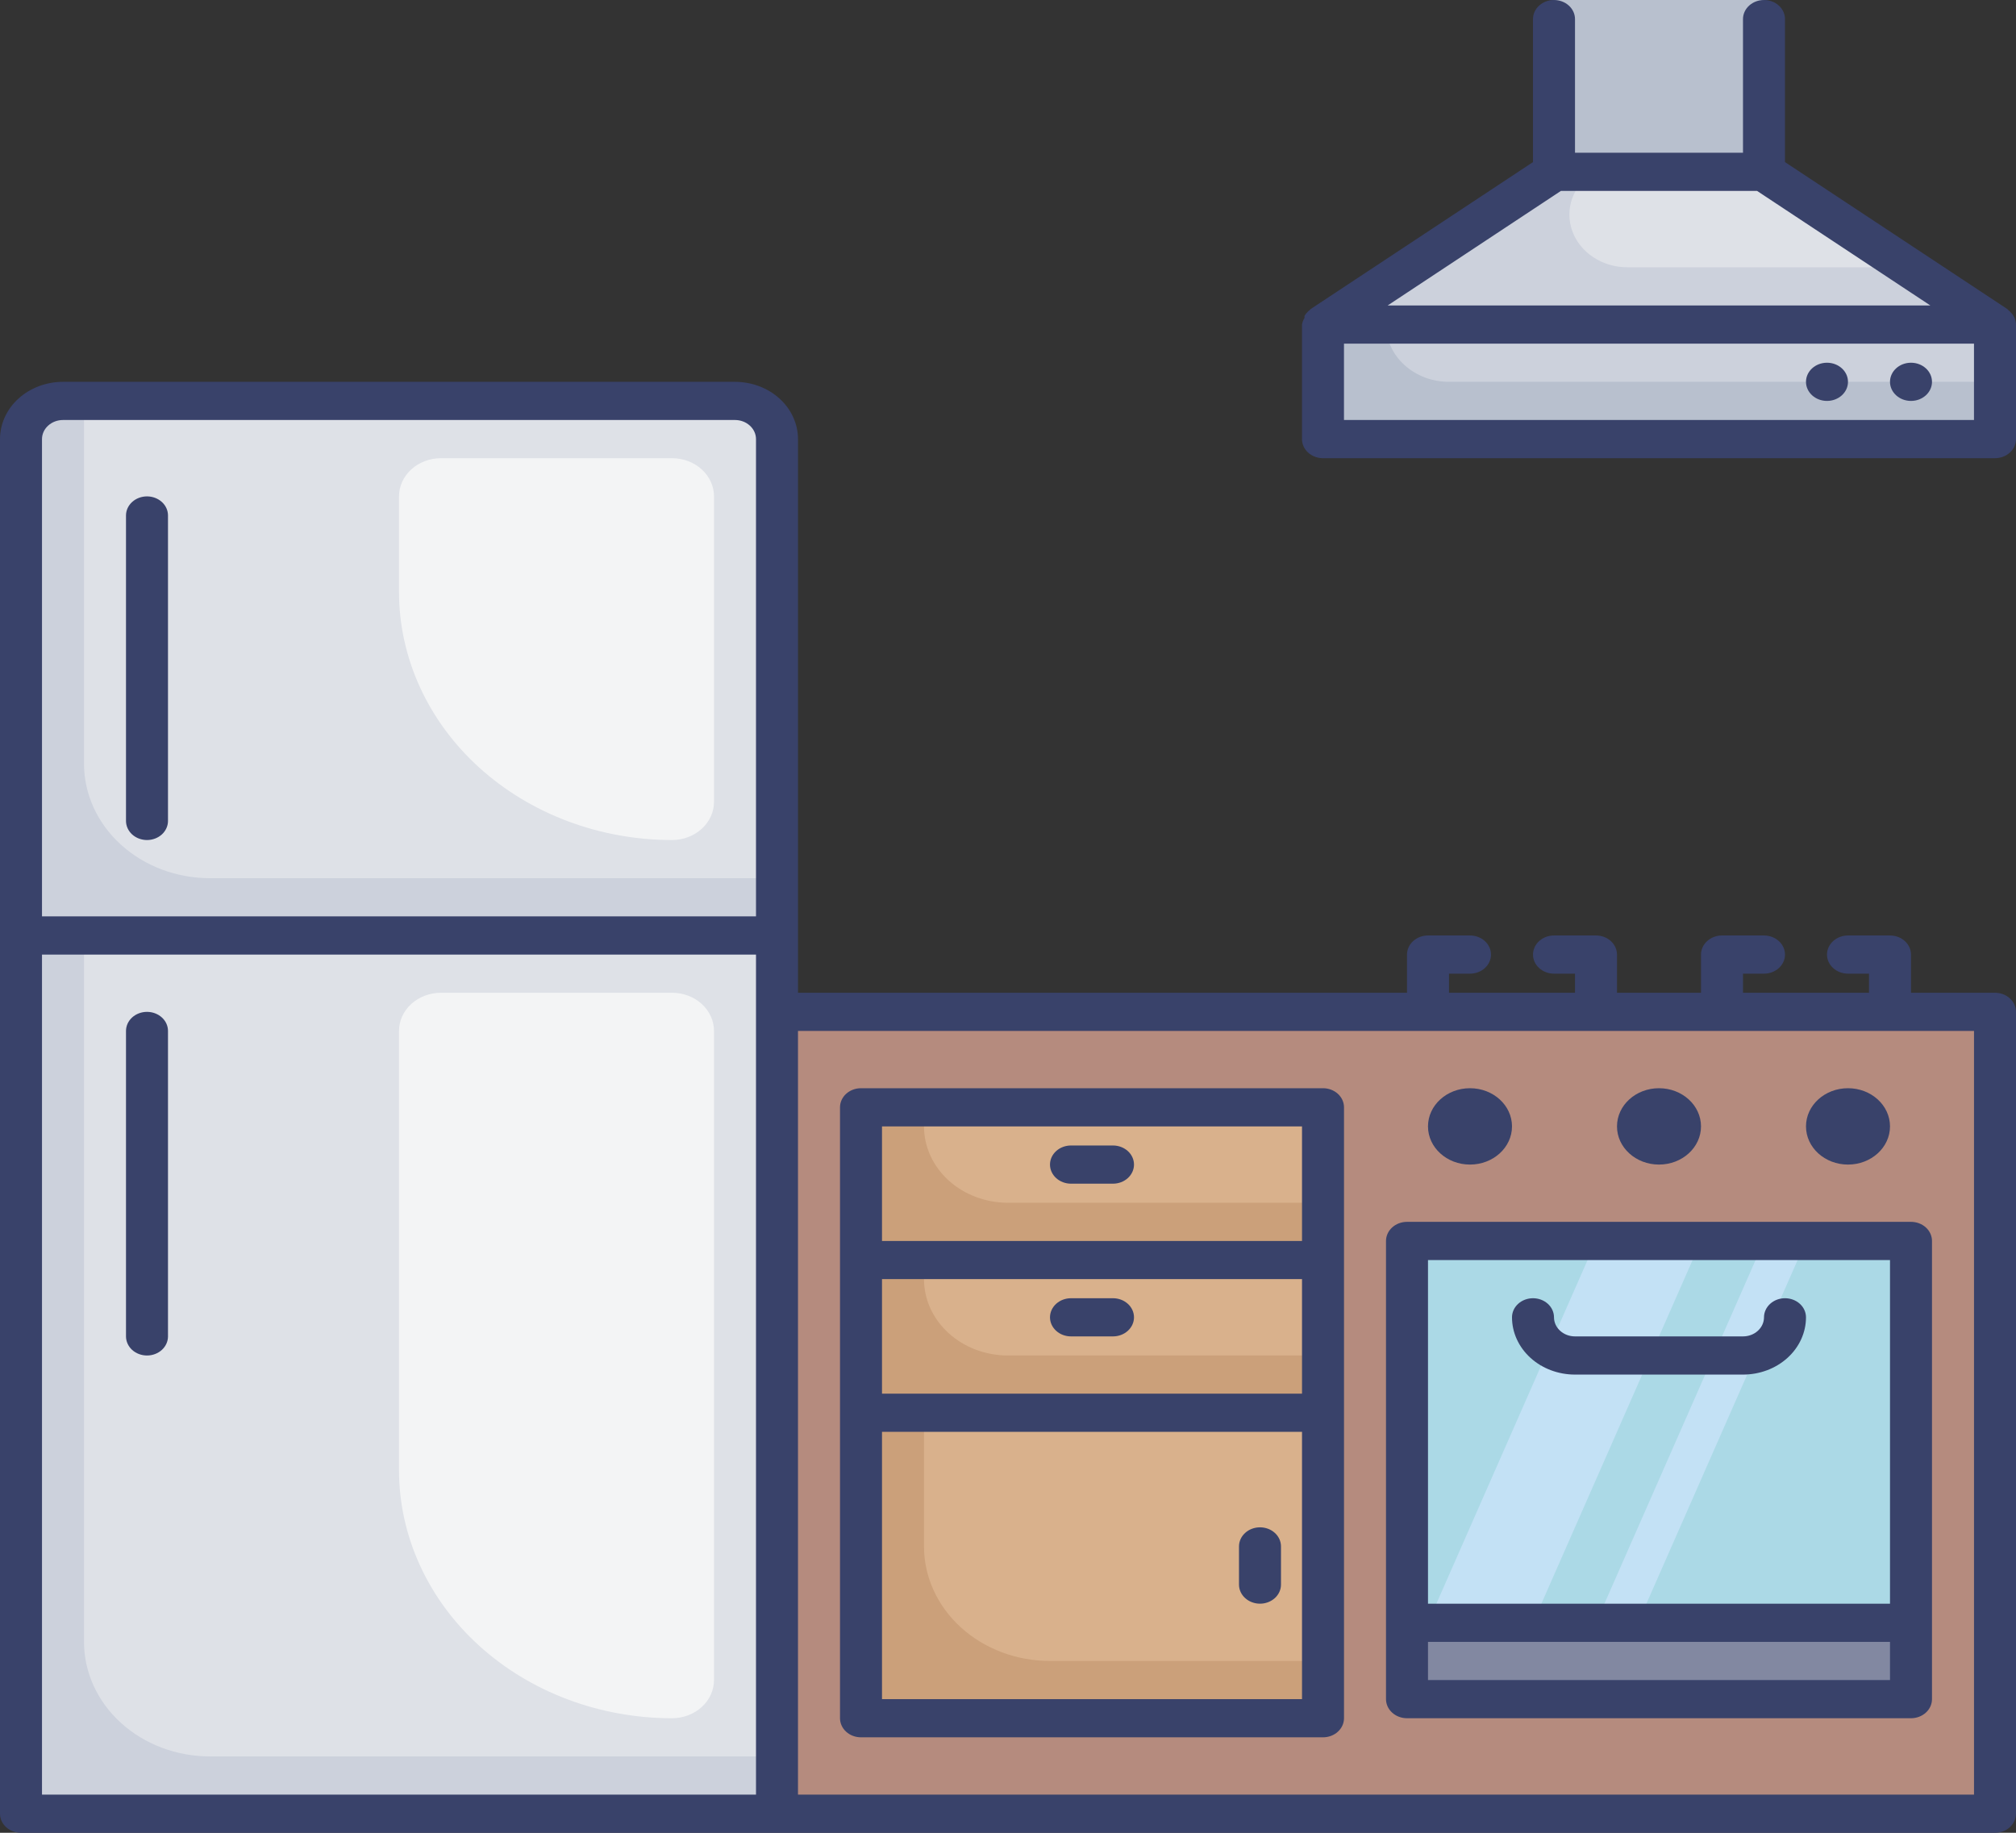 <svg width="88" height="80" viewBox="0 0 88 80" fill="none" xmlns="http://www.w3.org/2000/svg">
<rect x="0" y="0" width="88" height="80" fill="#333333" stroke="none"/>
<g clip-path="url(#clip0_1578_697)">
<path d="M77 0H67.833V7.5H77V0Z" fill="#B8C0CE"/>
<path d="M33.917 19.167V40.833H0.917V19.167C0.917 18.725 1.11 18.301 1.454 17.988C1.798 17.676 2.264 17.5 2.75 17.5H32.084C32.57 17.5 33.036 17.676 33.38 17.988C33.724 18.301 33.917 18.725 33.917 19.167Z" fill="#CCD1DC"/>
<path d="M33.917 19.167V38.333H9.167C7.708 38.333 6.309 37.807 5.278 36.869C4.246 35.931 3.667 34.659 3.667 33.333V17.5H32.084C32.57 17.5 33.036 17.676 33.38 17.988C33.724 18.301 33.917 18.725 33.917 19.167Z" fill="#DEE1E7"/>
<path d="M33.917 40.833H0.917V79.167H33.917V40.833Z" fill="#CCD1DC"/>
<path d="M33.917 40.833V76.667H9.167C7.708 76.667 6.309 76.14 5.278 75.202C4.246 74.264 3.667 72.993 3.667 71.667V40.833H33.917Z" fill="#DEE1E7"/>
<path d="M87.084 44.167H33.917V79.167H87.084V44.167Z" fill="#B58B7E"/>
<path d="M57.75 48.333H37.583V55H57.75V48.333Z" fill="#CBA07A"/>
<path d="M57.75 55H37.583V61.667H57.75V55Z" fill="#CBA07A"/>
<path d="M57.75 55V59.167H44C43.027 59.167 42.095 58.816 41.407 58.19C40.719 57.565 40.333 56.717 40.333 55.833V55H57.75Z" fill="#D9B18C"/>
<path d="M57.75 48.333V52.5H44C43.027 52.5 42.095 52.149 41.407 51.524C40.719 50.898 40.333 50.051 40.333 49.167V48.333H57.75Z" fill="#D9B18C"/>
<path d="M57.75 61.667H37.583V75H57.75V61.667Z" fill="#CBA07A"/>
<path d="M57.75 61.667V72.5H45.833C44.374 72.5 42.975 71.973 41.944 71.036C40.913 70.098 40.333 68.826 40.333 67.5V61.667H57.75Z" fill="#D9B18C"/>
<path d="M83.417 54.167H61.417V74.167H83.417V54.167Z" fill="#ABD9E6"/>
<path d="M66.916 70.833H62.333L69.666 54.167H74.25L66.916 70.833Z" fill="#C3E1F5"/>
<path d="M71.5 70.833H69.667L77 54.167H78.834L71.5 70.833Z" fill="#C3E1F5"/>
<path d="M83.417 70.833H61.417V74.167H83.417V70.833Z" fill="#8288A1"/>
<path d="M87.083 14.167H57.75V19.167H87.083V14.167Z" fill="#B8C0CE"/>
<path d="M87.083 14.167V16.667H63.25C62.521 16.667 61.821 16.403 61.306 15.934C60.79 15.466 60.5 14.83 60.5 14.167H87.083Z" fill="#CCD1DC"/>
<path d="M87.083 14.167H57.75L67.833 7.5H77L83.307 11.667L87.083 14.167Z" fill="#CCD1DC"/>
<path d="M83.307 11.667H71.042C70.506 11.668 69.984 11.515 69.55 11.229C69.116 10.943 68.793 10.539 68.628 10.076C68.463 9.612 68.464 9.113 68.631 8.65C68.798 8.187 69.122 7.785 69.557 7.5H77L83.307 11.667Z" fill="#DEE1E7"/>
<path d="M83.417 17.5C83.923 17.5 84.333 17.127 84.333 16.667C84.333 16.206 83.923 15.833 83.417 15.833C82.91 15.833 82.5 16.206 82.5 16.667C82.5 17.127 82.91 17.5 83.417 17.5Z" fill="#39426A"/>
<path d="M6.417 44.167C6.174 44.167 5.94 44.255 5.768 44.411C5.597 44.567 5.5 44.779 5.5 45V58.333C5.5 58.554 5.597 58.766 5.768 58.923C5.94 59.079 6.174 59.167 6.417 59.167C6.66 59.167 6.893 59.079 7.065 58.923C7.237 58.766 7.333 58.554 7.333 58.333V45C7.333 44.779 7.237 44.567 7.065 44.411C6.893 44.255 6.66 44.167 6.417 44.167Z" fill="#39426A"/>
<path d="M6.417 21.667C6.174 21.667 5.94 21.755 5.768 21.911C5.597 22.067 5.5 22.279 5.5 22.5V35.833C5.5 36.054 5.597 36.266 5.768 36.423C5.94 36.579 6.174 36.667 6.417 36.667C6.66 36.667 6.893 36.579 7.065 36.423C7.237 36.266 7.333 36.054 7.333 35.833V22.5C7.333 22.279 7.237 22.067 7.065 21.911C6.893 21.755 6.66 21.667 6.417 21.667Z" fill="#39426A"/>
<path d="M87.083 43.333H83.417V41.667C83.417 41.446 83.32 41.234 83.148 41.078C82.976 40.921 82.743 40.833 82.5 40.833H80.667C80.424 40.833 80.19 40.921 80.019 41.078C79.847 41.234 79.75 41.446 79.75 41.667C79.75 41.888 79.847 42.1 80.019 42.256C80.19 42.412 80.424 42.5 80.667 42.5H81.583V43.333H76.083V42.5H77C77.243 42.5 77.476 42.412 77.648 42.256C77.82 42.1 77.917 41.888 77.917 41.667C77.917 41.446 77.82 41.234 77.648 41.078C77.476 40.921 77.243 40.833 77 40.833H75.167C74.924 40.833 74.69 40.921 74.519 41.078C74.347 41.234 74.25 41.446 74.25 41.667V43.333H70.583V41.667C70.583 41.446 70.487 41.234 70.315 41.078C70.143 40.921 69.91 40.833 69.667 40.833H67.833C67.59 40.833 67.357 40.921 67.185 41.078C67.013 41.234 66.917 41.446 66.917 41.667C66.917 41.888 67.013 42.1 67.185 42.256C67.357 42.412 67.59 42.5 67.833 42.5H68.75V43.333H63.25V42.5H64.167C64.41 42.5 64.643 42.412 64.815 42.256C64.987 42.1 65.083 41.888 65.083 41.667C65.083 41.446 64.987 41.234 64.815 41.078C64.643 40.921 64.41 40.833 64.167 40.833H62.333C62.09 40.833 61.857 40.921 61.685 41.078C61.513 41.234 61.417 41.446 61.417 41.667V43.333H34.833V19.167C34.833 18.504 34.544 17.868 34.028 17.399C33.512 16.93 32.813 16.667 32.083 16.667H2.75C2.021 16.667 1.321 16.93 0.805 17.399C0.29 17.868 0 18.504 0 19.167L0 79.167C0 79.388 0.097 79.6 0.268 79.756C0.44 79.912 0.674 80 0.917 80H87.083C87.326 80 87.56 79.912 87.731 79.756C87.903 79.6 88 79.388 88 79.167V44.167C88 43.946 87.903 43.734 87.731 43.578C87.56 43.421 87.326 43.333 87.083 43.333ZM1.833 19.167C1.833 18.946 1.93 18.734 2.102 18.578C2.274 18.421 2.507 18.333 2.75 18.333H32.083C32.327 18.333 32.56 18.421 32.731 18.578C32.903 18.734 33 18.946 33 19.167V40H1.833V19.167ZM1.833 41.667H33V78.333H1.833V41.667ZM86.167 78.333H34.833V45H86.167V78.333Z" fill="#39426A"/>
<path d="M57.75 47.5H37.584C37.34 47.5 37.107 47.588 36.935 47.744C36.764 47.9 36.667 48.112 36.667 48.333V75C36.667 75.221 36.764 75.433 36.935 75.589C37.107 75.746 37.34 75.833 37.584 75.833H57.75C57.993 75.833 58.227 75.746 58.398 75.589C58.57 75.433 58.667 75.221 58.667 75V48.333C58.667 48.112 58.57 47.9 58.398 47.744C58.227 47.588 57.993 47.5 57.75 47.5ZM38.5 55.833H56.834V60.833H38.5V55.833ZM38.5 49.167H56.834V54.167H38.5V49.167ZM56.834 74.167H38.5V62.5H56.834V74.167Z" fill="#39426A"/>
<path d="M55 70C55.243 70 55.476 69.912 55.648 69.756C55.82 69.6 55.916 69.388 55.916 69.167V67.5C55.916 67.279 55.82 67.067 55.648 66.911C55.476 66.754 55.243 66.667 55 66.667C54.757 66.667 54.523 66.754 54.352 66.911C54.18 67.067 54.083 67.279 54.083 67.5V69.167C54.083 69.388 54.18 69.6 54.352 69.756C54.523 69.912 54.757 70 55 70Z" fill="#39426A"/>
<path d="M48.583 56.667H46.75C46.507 56.667 46.273 56.755 46.102 56.911C45.93 57.067 45.833 57.279 45.833 57.5C45.833 57.721 45.93 57.933 46.102 58.089C46.273 58.246 46.507 58.333 46.75 58.333H48.583C48.826 58.333 49.059 58.246 49.231 58.089C49.403 57.933 49.5 57.721 49.5 57.5C49.5 57.279 49.403 57.067 49.231 56.911C49.059 56.755 48.826 56.667 48.583 56.667Z" fill="#39426A"/>
<path d="M48.583 50H46.75C46.507 50 46.273 50.088 46.102 50.244C45.93 50.4 45.833 50.612 45.833 50.833C45.833 51.054 45.93 51.266 46.102 51.423C46.273 51.579 46.507 51.667 46.75 51.667H48.583C48.826 51.667 49.059 51.579 49.231 51.423C49.403 51.266 49.5 51.054 49.5 50.833C49.5 50.612 49.403 50.4 49.231 50.244C49.059 50.088 48.826 50 48.583 50Z" fill="#39426A"/>
<path d="M60.5 54.167V74.167C60.5 74.388 60.597 74.6 60.769 74.756C60.94 74.912 61.174 75 61.417 75H83.417C83.66 75 83.893 74.912 84.065 74.756C84.237 74.6 84.333 74.388 84.333 74.167V54.167C84.333 53.946 84.237 53.734 84.065 53.577C83.893 53.421 83.66 53.333 83.417 53.333H61.417C61.174 53.333 60.94 53.421 60.769 53.577C60.597 53.734 60.5 53.946 60.5 54.167ZM82.5 73.333H62.333V71.667H82.5V73.333ZM82.5 55V70H62.333V55H82.5Z" fill="#39426A"/>
<path d="M64.166 50.833C65.179 50.833 66 50.087 66 49.167C66 48.246 65.179 47.5 64.166 47.5C63.154 47.5 62.333 48.246 62.333 49.167C62.333 50.087 63.154 50.833 64.166 50.833Z" fill="#39426A"/>
<path d="M80.666 50.833C81.679 50.833 82.5 50.087 82.5 49.167C82.5 48.246 81.679 47.5 80.666 47.5C79.654 47.5 78.833 48.246 78.833 49.167C78.833 50.087 79.654 50.833 80.666 50.833Z" fill="#39426A"/>
<path d="M72.416 50.833C73.429 50.833 74.25 50.087 74.25 49.167C74.25 48.246 73.429 47.5 72.416 47.5C71.404 47.5 70.583 48.246 70.583 49.167C70.583 50.087 71.404 50.833 72.416 50.833Z" fill="#39426A"/>
<path d="M68.75 60H76.083C76.813 60 77.512 59.737 78.028 59.268C78.544 58.799 78.833 58.163 78.833 57.5C78.833 57.279 78.737 57.067 78.565 56.911C78.393 56.755 78.16 56.667 77.917 56.667C77.674 56.667 77.44 56.755 77.269 56.911C77.097 57.067 77 57.279 77 57.5C77 57.721 76.903 57.933 76.731 58.089C76.56 58.246 76.326 58.333 76.083 58.333H68.75C68.507 58.333 68.274 58.246 68.102 58.089C67.93 57.933 67.833 57.721 67.833 57.5C67.833 57.279 67.737 57.067 67.565 56.911C67.393 56.755 67.16 56.667 66.917 56.667C66.674 56.667 66.44 56.755 66.269 56.911C66.097 57.067 66 57.279 66 57.5C66 58.163 66.29 58.799 66.805 59.268C67.321 59.737 68.021 60 68.75 60Z" fill="#39426A"/>
<path d="M87.936 13.875C87.922 13.846 87.907 13.819 87.89 13.792C87.858 13.73 87.814 13.674 87.761 13.625C87.741 13.594 87.713 13.568 87.679 13.55L87.624 13.492L77.916 7.075V0.833C77.916 0.612 77.82 0.4 77.648 0.244C77.476 0.088 77.243 0 77 0C76.757 0 76.523 0.088 76.352 0.244C76.18 0.4 76.083 0.612 76.083 0.833V6.667H68.75V0.833C68.75 0.612 68.653 0.4 68.481 0.244C68.309 0.088 68.076 0 67.833 0C67.59 0 67.357 0.088 67.185 0.244C67.013 0.4 66.916 0.612 66.916 0.833V7.075L57.209 13.492L57.154 13.55C57.12 13.568 57.092 13.594 57.071 13.625C57.018 13.674 56.975 13.73 56.943 13.792V13.875C56.887 13.965 56.849 14.064 56.833 14.167V19.167C56.833 19.388 56.93 19.6 57.102 19.756C57.273 19.912 57.507 20 57.75 20H87.083C87.326 20 87.559 19.912 87.731 19.756C87.903 19.6 88 19.388 88 19.167V14.167C87.998 14.067 87.976 13.968 87.936 13.875ZM68.135 8.333H76.697L84.26 13.333H60.573L68.135 8.333ZM86.166 18.333H58.666V15H86.166V18.333Z" fill="#39426A"/>
<path d="M79.75 17.5C80.256 17.5 80.666 17.127 80.666 16.667C80.666 16.206 80.256 15.833 79.75 15.833C79.243 15.833 78.833 16.206 78.833 16.667C78.833 17.127 79.243 17.5 79.75 17.5Z" fill="#39426A"/>
<path d="M19.25 43.333H29.334C29.82 43.333 30.286 43.509 30.63 43.821C30.974 44.134 31.167 44.558 31.167 45V73.333C31.167 73.775 30.974 74.199 30.63 74.512C30.286 74.824 29.82 75 29.334 75C26.173 75 23.142 73.859 20.907 71.827C18.672 69.795 17.417 67.04 17.417 64.167V45C17.417 44.558 17.61 44.134 17.954 43.821C18.298 43.509 18.764 43.333 19.25 43.333Z" fill="#F3F4F5"/>
<path d="M19.25 20H29.334C29.82 20 30.286 20.176 30.63 20.488C30.974 20.801 31.167 21.225 31.167 21.667V35C31.167 35.442 30.974 35.866 30.63 36.178C30.286 36.491 29.82 36.667 29.334 36.667C26.173 36.667 23.142 35.525 20.907 33.494C18.672 31.462 17.417 28.706 17.417 25.833V21.667C17.417 21.225 17.61 20.801 17.954 20.488C18.298 20.176 18.764 20 19.25 20Z" fill="#F3F4F5"/>
</g>
<defs>
<clipPath id="clip0_1578_697">
<rect width="88" height="80" fill="white"/>
</clipPath>
</defs>
</svg>
